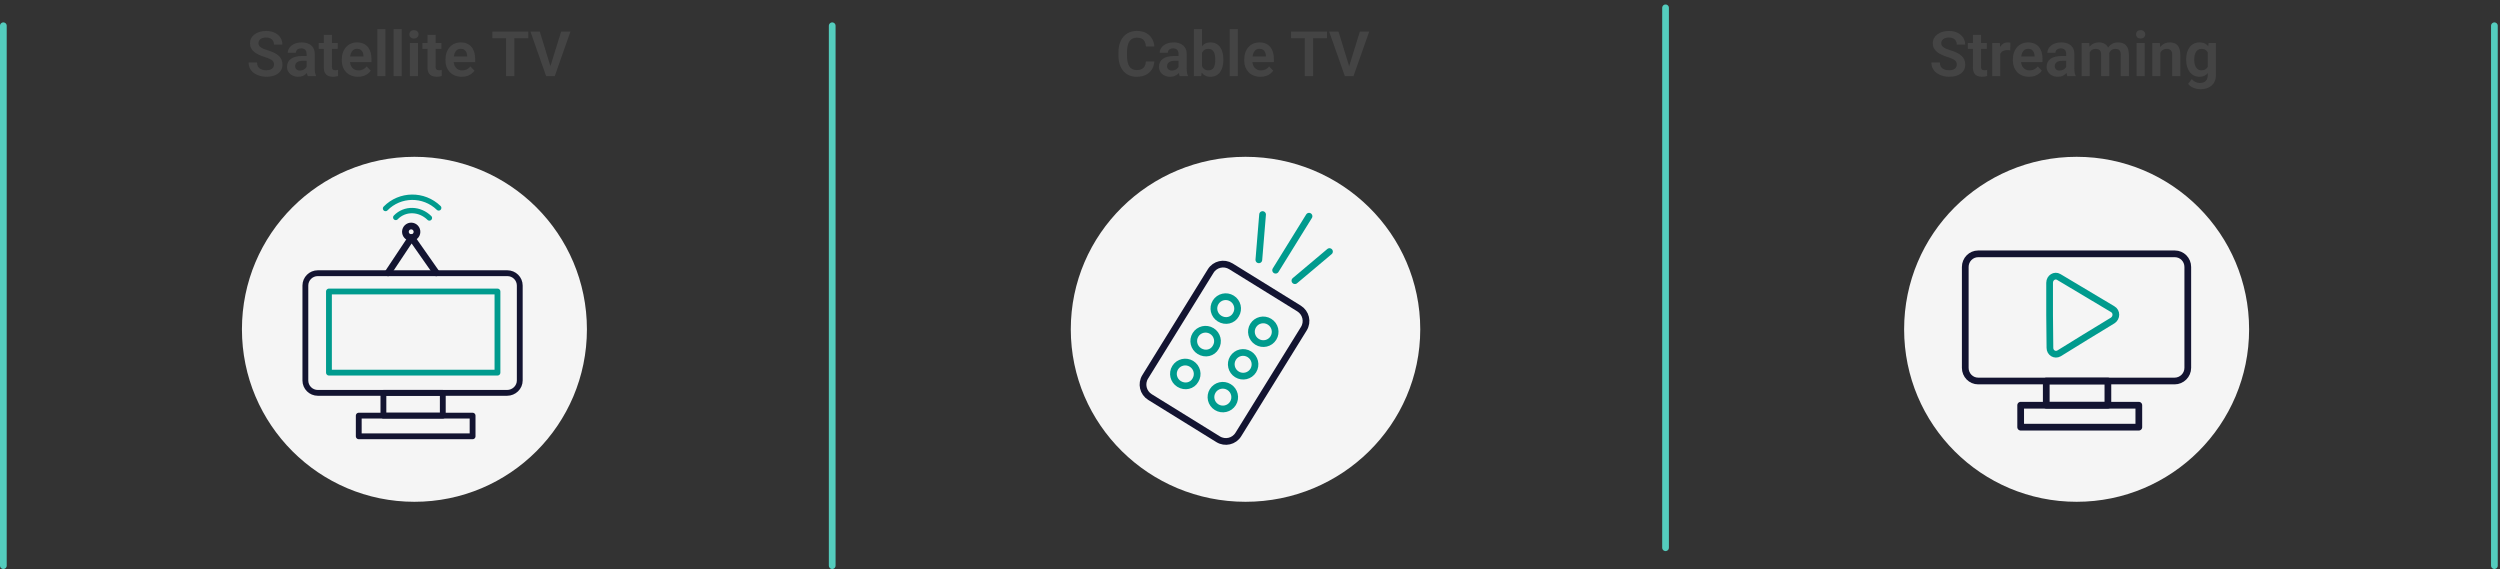 <svg width="558" height="127" viewBox="0 0 558 127" fill="none" xmlns="http://www.w3.org/2000/svg">
<rect x="0" y="0" width="558" height="127" fill="#333333" stroke="none"/>
<line x1="185.75" y1="5.75" x2="185.75" y2="126.25" stroke="#54CDBE" stroke-width="1.5" stroke-linecap="round"/>
<line x1="0.75" y1="5.75" x2="0.75" y2="126.25" stroke="#54CDBE" stroke-width="1.5" stroke-linecap="round"/>
<line x1="556.75" y1="5.75" x2="556.75" y2="126.25" stroke="#54CDBE" stroke-width="1.5" stroke-linecap="round"/>
<line x1="371.75" y1="1.75" x2="371.75" y2="122.25" stroke="#54CDBE" stroke-width="1.5" stroke-linecap="round"/>
<ellipse cx="278" cy="73.5" rx="39" ry="38.5" fill="#F5F5F5"/>
<circle cx="463.5" cy="73.5" r="38.5" fill="#F5F5F5"/>
<circle cx="92.5" cy="73.5" r="38.5" fill="#F5F5F5"/>
<path d="M61.159 14.416C61.159 14.225 61.13 14.054 61.07 13.903C61.016 13.748 60.913 13.609 60.763 13.486C60.617 13.359 60.41 13.236 60.141 13.117C59.876 12.994 59.535 12.867 59.115 12.734C58.651 12.588 58.218 12.425 57.816 12.242C57.416 12.06 57.062 11.848 56.757 11.606C56.456 11.365 56.221 11.087 56.053 10.773C55.884 10.454 55.8 10.084 55.8 9.665C55.8 9.255 55.886 8.881 56.06 8.544C56.237 8.207 56.488 7.917 56.812 7.676C57.135 7.43 57.516 7.241 57.953 7.108C58.395 6.976 58.883 6.91 59.416 6.91C60.154 6.91 60.792 7.045 61.33 7.313C61.873 7.582 62.292 7.947 62.588 8.407C62.884 8.868 63.032 9.385 63.032 9.959H61.159C61.159 9.649 61.093 9.376 60.961 9.139C60.833 8.902 60.638 8.715 60.373 8.578C60.113 8.441 59.785 8.373 59.389 8.373C59.006 8.373 58.687 8.43 58.432 8.544C58.181 8.658 57.992 8.813 57.864 9.009C57.741 9.205 57.68 9.424 57.68 9.665C57.68 9.847 57.723 10.011 57.81 10.157C57.896 10.299 58.026 10.433 58.199 10.56C58.373 10.684 58.587 10.8 58.842 10.909C59.102 11.014 59.402 11.119 59.744 11.224C60.291 11.388 60.77 11.57 61.18 11.771C61.594 11.971 61.939 12.199 62.212 12.454C62.49 12.709 62.697 12.996 62.834 13.315C62.975 13.634 63.046 13.997 63.046 14.402C63.046 14.831 62.962 15.213 62.793 15.551C62.624 15.888 62.383 16.175 62.069 16.412C61.754 16.649 61.376 16.829 60.934 16.952C60.496 17.075 60.006 17.137 59.464 17.137C58.981 17.137 58.502 17.073 58.028 16.945C57.559 16.813 57.133 16.617 56.75 16.357C56.367 16.093 56.062 15.76 55.834 15.359C55.606 14.954 55.492 14.48 55.492 13.938H57.379C57.379 14.252 57.429 14.521 57.529 14.744C57.634 14.963 57.78 15.143 57.967 15.284C58.158 15.421 58.382 15.521 58.637 15.585C58.892 15.649 59.168 15.681 59.464 15.681C59.847 15.681 60.161 15.628 60.407 15.523C60.658 15.414 60.845 15.264 60.968 15.072C61.096 14.881 61.159 14.662 61.159 14.416ZM68.433 15.428V12.017C68.433 11.766 68.389 11.55 68.303 11.367C68.216 11.185 68.084 11.044 67.906 10.943C67.729 10.843 67.503 10.793 67.23 10.793C66.988 10.793 66.776 10.834 66.594 10.916C66.416 10.998 66.279 11.114 66.184 11.265C66.088 11.411 66.04 11.579 66.04 11.771H64.229C64.229 11.465 64.302 11.176 64.447 10.902C64.593 10.624 64.8 10.378 65.069 10.164C65.343 9.945 65.669 9.774 66.047 9.651C66.43 9.528 66.858 9.467 67.332 9.467C67.893 9.467 68.392 9.562 68.829 9.754C69.271 9.941 69.618 10.223 69.868 10.602C70.124 10.98 70.251 11.456 70.251 12.03V15.257C70.251 15.626 70.274 15.943 70.319 16.207C70.37 16.467 70.442 16.692 70.538 16.884V17H68.699C68.613 16.813 68.547 16.576 68.501 16.289C68.456 15.997 68.433 15.71 68.433 15.428ZM68.686 12.495L68.699 13.568H67.558C67.275 13.568 67.027 13.598 66.813 13.657C66.598 13.712 66.423 13.794 66.286 13.903C66.15 14.008 66.047 14.136 65.979 14.286C65.91 14.432 65.876 14.598 65.876 14.785C65.876 14.967 65.917 15.132 65.999 15.277C66.086 15.423 66.209 15.539 66.368 15.626C66.532 15.708 66.724 15.749 66.942 15.749C67.261 15.749 67.54 15.685 67.776 15.558C68.013 15.425 68.198 15.266 68.33 15.079C68.462 14.892 68.533 14.714 68.542 14.546L69.062 15.325C68.998 15.512 68.902 15.71 68.775 15.92C68.647 16.13 68.483 16.326 68.282 16.508C68.082 16.69 67.84 16.84 67.558 16.959C67.275 17.078 66.947 17.137 66.573 17.137C66.095 17.137 65.666 17.041 65.288 16.85C64.91 16.658 64.611 16.396 64.393 16.064C64.174 15.731 64.064 15.352 64.064 14.929C64.064 14.537 64.138 14.19 64.283 13.89C64.429 13.589 64.646 13.336 64.933 13.131C65.22 12.921 65.575 12.764 65.999 12.659C66.427 12.55 66.917 12.495 67.469 12.495H68.686ZM75.378 9.604V10.902H71.14V9.604H75.378ZM72.275 7.785H74.086V14.867C74.086 15.086 74.116 15.255 74.175 15.373C74.234 15.492 74.323 15.571 74.442 15.612C74.56 15.653 74.701 15.674 74.865 15.674C74.984 15.674 75.093 15.667 75.194 15.653C75.294 15.64 75.378 15.626 75.446 15.612L75.453 16.966C75.303 17.016 75.132 17.057 74.941 17.089C74.754 17.121 74.542 17.137 74.305 17.137C73.899 17.137 73.544 17.068 73.238 16.932C72.933 16.79 72.696 16.565 72.527 16.255C72.359 15.94 72.275 15.526 72.275 15.011V7.785ZM79.903 17.137C79.343 17.137 78.839 17.046 78.393 16.863C77.946 16.681 77.566 16.428 77.251 16.105C76.941 15.776 76.702 15.396 76.533 14.963C76.369 14.525 76.287 14.056 76.287 13.555V13.281C76.287 12.712 76.369 12.194 76.533 11.729C76.697 11.26 76.93 10.857 77.231 10.52C77.531 10.182 77.891 9.923 78.311 9.74C78.73 9.558 79.192 9.467 79.698 9.467C80.222 9.467 80.685 9.556 81.086 9.733C81.487 9.907 81.822 10.153 82.091 10.472C82.36 10.791 82.563 11.174 82.699 11.62C82.836 12.062 82.904 12.552 82.904 13.09V13.849H77.108V12.604H81.127V12.468C81.118 12.181 81.063 11.919 80.963 11.682C80.863 11.44 80.708 11.249 80.498 11.107C80.288 10.962 80.017 10.889 79.685 10.889C79.416 10.889 79.181 10.948 78.981 11.066C78.785 11.18 78.621 11.344 78.488 11.559C78.361 11.768 78.265 12.019 78.201 12.31C78.138 12.602 78.106 12.926 78.106 13.281V13.555C78.106 13.865 78.147 14.152 78.229 14.416C78.315 14.68 78.441 14.911 78.605 15.106C78.773 15.298 78.974 15.448 79.206 15.558C79.443 15.662 79.712 15.715 80.013 15.715C80.391 15.715 80.733 15.642 81.038 15.496C81.348 15.346 81.617 15.125 81.845 14.833L82.754 15.776C82.599 16.004 82.389 16.223 82.125 16.433C81.865 16.642 81.551 16.813 81.182 16.945C80.813 17.073 80.386 17.137 79.903 17.137ZM86.028 6.5V17H84.217V6.5H86.028ZM89.665 6.5V17H87.854V6.5H89.665ZM93.302 9.604V17H91.49V9.604H93.302ZM91.367 7.669C91.367 7.4 91.458 7.177 91.641 6.999C91.828 6.821 92.078 6.732 92.393 6.732C92.707 6.732 92.956 6.821 93.138 6.999C93.325 7.177 93.418 7.4 93.418 7.669C93.418 7.933 93.325 8.154 93.138 8.332C92.956 8.51 92.707 8.599 92.393 8.599C92.078 8.599 91.828 8.51 91.641 8.332C91.458 8.154 91.367 7.933 91.367 7.669ZM98.525 9.604V10.902H94.286V9.604H98.525ZM95.421 7.785H97.233V14.867C97.233 15.086 97.262 15.255 97.321 15.373C97.381 15.492 97.469 15.571 97.588 15.612C97.707 15.653 97.848 15.674 98.012 15.674C98.13 15.674 98.24 15.667 98.34 15.653C98.44 15.64 98.525 15.626 98.593 15.612L98.6 16.966C98.449 17.016 98.278 17.057 98.087 17.089C97.9 17.121 97.688 17.137 97.451 17.137C97.046 17.137 96.69 17.068 96.385 16.932C96.079 16.79 95.843 16.565 95.674 16.255C95.505 15.94 95.421 15.526 95.421 15.011V7.785ZM103.05 17.137C102.489 17.137 101.986 17.046 101.539 16.863C101.093 16.681 100.712 16.428 100.398 16.105C100.088 15.776 99.848 15.396 99.68 14.963C99.516 14.525 99.434 14.056 99.434 13.555V13.281C99.434 12.712 99.516 12.194 99.68 11.729C99.844 11.26 100.076 10.857 100.377 10.52C100.678 10.182 101.038 9.923 101.457 9.74C101.876 9.558 102.339 9.467 102.845 9.467C103.369 9.467 103.831 9.556 104.233 9.733C104.634 9.907 104.969 10.153 105.237 10.472C105.506 10.791 105.709 11.174 105.846 11.62C105.983 12.062 106.051 12.552 106.051 13.09V13.849H100.254V12.604H104.274V12.468C104.264 12.181 104.21 11.919 104.109 11.682C104.009 11.44 103.854 11.249 103.645 11.107C103.435 10.962 103.164 10.889 102.831 10.889C102.562 10.889 102.328 10.948 102.127 11.066C101.931 11.18 101.767 11.344 101.635 11.559C101.507 11.768 101.412 12.019 101.348 12.31C101.284 12.602 101.252 12.926 101.252 13.281V13.555C101.252 13.865 101.293 14.152 101.375 14.416C101.462 14.68 101.587 14.911 101.751 15.106C101.92 15.298 102.12 15.448 102.353 15.558C102.59 15.662 102.858 15.715 103.159 15.715C103.538 15.715 103.879 15.642 104.185 15.496C104.495 15.346 104.763 15.125 104.991 14.833L105.9 15.776C105.746 16.004 105.536 16.223 105.272 16.433C105.012 16.642 104.697 16.813 104.328 16.945C103.959 17.073 103.533 17.137 103.05 17.137ZM114.815 7.047V17H112.941V7.047H114.815ZM117.904 7.047V8.53H109.886V7.047H117.904ZM122.765 15.052L125.246 7.047H127.331L123.817 17H122.43L122.765 15.052ZM120.475 7.047L122.942 15.052L123.298 17H121.897L118.397 7.047H120.475Z" fill="#444444"/>
<path d="M436.757 14.416C436.757 14.225 436.727 14.054 436.668 13.903C436.613 13.748 436.511 13.609 436.36 13.486C436.215 13.359 436.007 13.236 435.738 13.117C435.474 12.994 435.132 12.867 434.713 12.734C434.248 12.588 433.815 12.425 433.414 12.242C433.013 12.06 432.66 11.848 432.354 11.606C432.054 11.365 431.819 11.087 431.65 10.773C431.482 10.454 431.397 10.084 431.397 9.665C431.397 9.255 431.484 8.881 431.657 8.544C431.835 8.207 432.086 7.917 432.409 7.676C432.733 7.43 433.113 7.241 433.551 7.108C433.993 6.976 434.48 6.91 435.014 6.91C435.752 6.91 436.39 7.045 436.928 7.313C437.47 7.582 437.889 7.947 438.186 8.407C438.482 8.868 438.63 9.385 438.63 9.959H436.757C436.757 9.649 436.691 9.376 436.559 9.139C436.431 8.902 436.235 8.715 435.971 8.578C435.711 8.441 435.383 8.373 434.986 8.373C434.604 8.373 434.285 8.43 434.029 8.544C433.779 8.658 433.59 8.813 433.462 9.009C433.339 9.205 433.277 9.424 433.277 9.665C433.277 9.847 433.321 10.011 433.407 10.157C433.494 10.299 433.624 10.433 433.797 10.56C433.97 10.684 434.184 10.8 434.439 10.909C434.699 11.014 435 11.119 435.342 11.224C435.889 11.388 436.367 11.57 436.777 11.771C437.192 11.971 437.536 12.199 437.81 12.454C438.088 12.709 438.295 12.996 438.432 13.315C438.573 13.634 438.644 13.997 438.644 14.402C438.644 14.831 438.559 15.213 438.391 15.551C438.222 15.888 437.98 16.175 437.666 16.412C437.352 16.649 436.973 16.829 436.531 16.952C436.094 17.075 435.604 17.137 435.062 17.137C434.578 17.137 434.1 17.073 433.626 16.945C433.157 16.813 432.73 16.617 432.348 16.357C431.965 16.093 431.66 15.76 431.432 15.359C431.204 14.954 431.09 14.48 431.09 13.938H432.977C432.977 14.252 433.027 14.521 433.127 14.744C433.232 14.963 433.378 15.143 433.564 15.284C433.756 15.421 433.979 15.521 434.234 15.585C434.49 15.649 434.765 15.681 435.062 15.681C435.444 15.681 435.759 15.628 436.005 15.523C436.256 15.414 436.442 15.264 436.565 15.072C436.693 14.881 436.757 14.662 436.757 14.416ZM443.456 9.604V10.902H439.218V9.604H443.456ZM440.353 7.785H442.164V14.867C442.164 15.086 442.194 15.255 442.253 15.373C442.312 15.492 442.401 15.571 442.52 15.612C442.638 15.653 442.779 15.674 442.943 15.674C443.062 15.674 443.171 15.667 443.271 15.653C443.372 15.64 443.456 15.626 443.524 15.612L443.531 16.966C443.381 17.016 443.21 17.057 443.019 17.089C442.832 17.121 442.62 17.137 442.383 17.137C441.977 17.137 441.622 17.068 441.316 16.932C441.011 16.79 440.774 16.565 440.605 16.255C440.437 15.94 440.353 15.526 440.353 15.011V7.785ZM446.464 11.114V17H444.659V9.604H446.368L446.464 11.114ZM448.713 9.556L448.686 11.237C448.585 11.219 448.471 11.205 448.344 11.196C448.221 11.187 448.104 11.183 447.995 11.183C447.717 11.183 447.473 11.221 447.264 11.299C447.054 11.372 446.879 11.479 446.737 11.62C446.601 11.761 446.496 11.935 446.423 12.14C446.35 12.34 446.309 12.568 446.3 12.823L445.91 12.775C445.91 12.306 445.958 11.871 446.054 11.47C446.149 11.069 446.288 10.718 446.471 10.417C446.653 10.116 446.881 9.884 447.154 9.72C447.432 9.551 447.751 9.467 448.111 9.467C448.212 9.467 448.319 9.476 448.433 9.494C448.551 9.508 448.645 9.528 448.713 9.556ZM452.89 17.137C452.329 17.137 451.826 17.046 451.379 16.863C450.932 16.681 450.552 16.428 450.237 16.105C449.927 15.776 449.688 15.396 449.52 14.963C449.355 14.525 449.273 14.056 449.273 13.555V13.281C449.273 12.712 449.355 12.194 449.52 11.729C449.684 11.26 449.916 10.857 450.217 10.52C450.518 10.182 450.878 9.923 451.297 9.74C451.716 9.558 452.179 9.467 452.685 9.467C453.209 9.467 453.671 9.556 454.072 9.733C454.473 9.907 454.808 10.153 455.077 10.472C455.346 10.791 455.549 11.174 455.686 11.62C455.822 12.062 455.891 12.552 455.891 13.09V13.849H450.094V12.604H454.113V12.468C454.104 12.181 454.049 11.919 453.949 11.682C453.849 11.44 453.694 11.249 453.484 11.107C453.275 10.962 453.004 10.889 452.671 10.889C452.402 10.889 452.167 10.948 451.967 11.066C451.771 11.18 451.607 11.344 451.475 11.559C451.347 11.768 451.251 12.019 451.188 12.31C451.124 12.602 451.092 12.926 451.092 13.281V13.555C451.092 13.865 451.133 14.152 451.215 14.416C451.301 14.68 451.427 14.911 451.591 15.106C451.759 15.298 451.96 15.448 452.192 15.558C452.429 15.662 452.698 15.715 452.999 15.715C453.377 15.715 453.719 15.642 454.024 15.496C454.334 15.346 454.603 15.125 454.831 14.833L455.74 15.776C455.585 16.004 455.376 16.223 455.111 16.433C454.852 16.642 454.537 16.813 454.168 16.945C453.799 17.073 453.373 17.137 452.89 17.137ZM461.175 15.428V12.017C461.175 11.766 461.132 11.55 461.045 11.367C460.958 11.185 460.826 11.044 460.648 10.943C460.471 10.843 460.245 10.793 459.972 10.793C459.73 10.793 459.518 10.834 459.336 10.916C459.158 10.998 459.021 11.114 458.926 11.265C458.83 11.411 458.782 11.579 458.782 11.771H456.971C456.971 11.465 457.044 11.176 457.189 10.902C457.335 10.624 457.543 10.378 457.812 10.164C458.085 9.945 458.411 9.774 458.789 9.651C459.172 9.528 459.6 9.467 460.074 9.467C460.635 9.467 461.134 9.562 461.571 9.754C462.013 9.941 462.36 10.223 462.61 10.602C462.866 10.98 462.993 11.456 462.993 12.03V15.257C462.993 15.626 463.016 15.943 463.062 16.207C463.112 16.467 463.185 16.692 463.28 16.884V17H461.441C461.355 16.813 461.289 16.576 461.243 16.289C461.198 15.997 461.175 15.71 461.175 15.428ZM461.428 12.495L461.441 13.568H460.3C460.017 13.568 459.769 13.598 459.555 13.657C459.34 13.712 459.165 13.794 459.028 13.903C458.892 14.008 458.789 14.136 458.721 14.286C458.652 14.432 458.618 14.598 458.618 14.785C458.618 14.967 458.659 15.132 458.741 15.277C458.828 15.423 458.951 15.539 459.11 15.626C459.274 15.708 459.466 15.749 459.685 15.749C460.004 15.749 460.282 15.685 460.519 15.558C460.756 15.425 460.94 15.266 461.072 15.079C461.204 14.892 461.275 14.714 461.284 14.546L461.804 15.325C461.74 15.512 461.644 15.71 461.517 15.92C461.389 16.13 461.225 16.326 461.024 16.508C460.824 16.69 460.582 16.84 460.3 16.959C460.017 17.078 459.689 17.137 459.315 17.137C458.837 17.137 458.409 17.041 458.03 16.85C457.652 16.658 457.354 16.396 457.135 16.064C456.916 15.731 456.807 15.352 456.807 14.929C456.807 14.537 456.88 14.19 457.025 13.89C457.171 13.589 457.388 13.336 457.675 13.131C457.962 12.921 458.317 12.764 458.741 12.659C459.17 12.55 459.66 12.495 460.211 12.495H461.428ZM466.418 11.121V17H464.613V9.604H466.315L466.418 11.121ZM466.151 13.035H465.598C465.598 12.52 465.659 12.046 465.782 11.613C465.91 11.18 466.097 10.804 466.343 10.485C466.589 10.162 466.892 9.911 467.252 9.733C467.617 9.556 468.038 9.467 468.517 9.467C468.849 9.467 469.155 9.517 469.433 9.617C469.711 9.713 469.95 9.866 470.15 10.075C470.355 10.28 470.513 10.549 470.622 10.882C470.731 11.21 470.786 11.604 470.786 12.065V17H468.981V12.249C468.981 11.903 468.931 11.632 468.831 11.435C468.735 11.24 468.596 11.103 468.414 11.025C468.232 10.943 468.013 10.902 467.758 10.902C467.475 10.902 467.231 10.959 467.026 11.073C466.826 11.183 466.66 11.335 466.527 11.531C466.4 11.727 466.304 11.953 466.24 12.208C466.181 12.463 466.151 12.739 466.151 13.035ZM470.649 12.7L469.904 12.837C469.909 12.372 469.973 11.937 470.096 11.531C470.219 11.121 470.399 10.763 470.636 10.458C470.877 10.148 471.176 9.907 471.531 9.733C471.891 9.556 472.306 9.467 472.775 9.467C473.14 9.467 473.468 9.519 473.76 9.624C474.056 9.724 474.309 9.886 474.519 10.109C474.728 10.328 474.888 10.613 474.997 10.964C475.111 11.315 475.168 11.743 475.168 12.249V17H473.35V12.242C473.35 11.882 473.299 11.606 473.199 11.415C473.104 11.224 472.965 11.091 472.782 11.019C472.6 10.941 472.386 10.902 472.14 10.902C471.889 10.902 471.67 10.95 471.483 11.046C471.301 11.137 471.146 11.265 471.019 11.429C470.896 11.593 470.802 11.784 470.738 12.003C470.679 12.217 470.649 12.45 470.649 12.7ZM478.702 9.604V17H476.891V9.604H478.702ZM476.768 7.669C476.768 7.4 476.859 7.177 477.041 6.999C477.228 6.821 477.479 6.732 477.793 6.732C478.107 6.732 478.356 6.821 478.538 6.999C478.725 7.177 478.818 7.4 478.818 7.669C478.818 7.933 478.725 8.154 478.538 8.332C478.356 8.51 478.107 8.599 477.793 8.599C477.479 8.599 477.228 8.51 477.041 8.332C476.859 8.154 476.768 7.933 476.768 7.669ZM482.195 11.183V17H480.391V9.604H482.086L482.195 11.183ZM481.908 13.035H481.375C481.38 12.497 481.452 12.01 481.594 11.572C481.735 11.135 481.933 10.759 482.188 10.444C482.448 10.13 482.756 9.888 483.111 9.72C483.467 9.551 483.863 9.467 484.301 9.467C484.656 9.467 484.978 9.517 485.265 9.617C485.552 9.717 485.798 9.877 486.003 10.096C486.213 10.315 486.372 10.602 486.481 10.957C486.595 11.308 486.652 11.741 486.652 12.256V17H484.834V12.242C484.834 11.905 484.784 11.638 484.684 11.442C484.588 11.246 484.447 11.107 484.26 11.025C484.077 10.943 483.852 10.902 483.583 10.902C483.305 10.902 483.061 10.959 482.852 11.073C482.646 11.183 482.473 11.335 482.332 11.531C482.195 11.727 482.09 11.953 482.018 12.208C481.945 12.463 481.908 12.739 481.908 13.035ZM492.948 9.604H494.589V16.774C494.589 17.444 494.443 18.012 494.151 18.477C493.864 18.946 493.461 19.301 492.941 19.543C492.422 19.789 491.818 19.912 491.13 19.912C490.834 19.912 490.512 19.871 490.166 19.789C489.824 19.707 489.494 19.577 489.175 19.399C488.86 19.226 488.598 19.001 488.389 18.723L489.202 17.656C489.448 17.943 489.726 18.16 490.036 18.306C490.346 18.456 490.681 18.531 491.041 18.531C491.406 18.531 491.715 18.463 491.971 18.326C492.23 18.194 492.429 17.998 492.565 17.738C492.707 17.483 492.777 17.169 492.777 16.795V11.292L492.948 9.604ZM487.951 13.391V13.247C487.951 12.682 488.02 12.169 488.156 11.709C488.293 11.244 488.489 10.845 488.744 10.513C489.004 10.18 489.316 9.923 489.681 9.74C490.05 9.558 490.465 9.467 490.925 9.467C491.412 9.467 491.823 9.556 492.155 9.733C492.493 9.911 492.771 10.164 492.989 10.492C493.213 10.82 493.386 11.21 493.509 11.661C493.636 12.108 493.734 12.6 493.803 13.138V13.527C493.739 14.051 493.636 14.532 493.495 14.97C493.358 15.407 493.176 15.79 492.948 16.118C492.72 16.442 492.438 16.692 492.101 16.87C491.763 17.048 491.367 17.137 490.911 17.137C490.455 17.137 490.045 17.043 489.681 16.856C489.316 16.67 489.004 16.408 488.744 16.07C488.489 15.733 488.293 15.337 488.156 14.881C488.02 14.425 487.951 13.928 487.951 13.391ZM489.756 13.247V13.391C489.756 13.71 489.788 14.008 489.852 14.286C489.915 14.564 490.013 14.81 490.146 15.024C490.278 15.234 490.444 15.398 490.645 15.517C490.845 15.635 491.084 15.694 491.362 15.694C491.736 15.694 492.041 15.617 492.278 15.462C492.52 15.302 492.702 15.086 492.825 14.812C492.953 14.534 493.035 14.222 493.071 13.876V12.803C493.049 12.529 492.998 12.276 492.921 12.044C492.848 11.812 492.745 11.611 492.613 11.442C492.481 11.274 492.312 11.142 492.107 11.046C491.902 10.95 491.659 10.902 491.376 10.902C491.103 10.902 490.863 10.964 490.658 11.087C490.453 11.205 490.285 11.372 490.152 11.586C490.02 11.8 489.92 12.049 489.852 12.331C489.788 12.614 489.756 12.919 489.756 13.247Z" fill="#444444"/>
<path d="M255.774 13.726H257.654C257.604 14.391 257.42 14.981 257.101 15.496C256.782 16.006 256.337 16.408 255.768 16.699C255.198 16.991 254.507 17.137 253.696 17.137C253.072 17.137 252.509 17.027 252.008 16.809C251.511 16.585 251.085 16.269 250.729 15.858C250.379 15.444 250.11 14.947 249.923 14.368C249.736 13.785 249.643 13.131 249.643 12.406V11.648C249.643 10.923 249.738 10.269 249.93 9.686C250.121 9.102 250.395 8.605 250.75 8.195C251.11 7.781 251.541 7.462 252.042 7.238C252.548 7.015 253.113 6.903 253.737 6.903C254.549 6.903 255.234 7.054 255.795 7.354C256.355 7.651 256.791 8.059 257.101 8.578C257.41 9.098 257.597 9.695 257.661 10.369H255.781C255.745 9.95 255.654 9.594 255.508 9.303C255.367 9.011 255.152 8.79 254.865 8.64C254.583 8.485 254.207 8.407 253.737 8.407C253.373 8.407 253.051 8.476 252.773 8.612C252.5 8.749 252.272 8.954 252.09 9.228C251.908 9.496 251.771 9.834 251.68 10.239C251.589 10.64 251.543 11.105 251.543 11.634V12.406C251.543 12.912 251.584 13.366 251.666 13.767C251.748 14.168 251.876 14.507 252.049 14.785C252.222 15.063 252.445 15.275 252.719 15.421C252.992 15.567 253.318 15.64 253.696 15.64C254.157 15.64 254.53 15.567 254.817 15.421C255.109 15.275 255.33 15.061 255.48 14.778C255.635 14.496 255.733 14.145 255.774 13.726ZM263.048 15.428V12.017C263.048 11.766 263.005 11.55 262.918 11.367C262.831 11.185 262.699 11.044 262.521 10.943C262.344 10.843 262.118 10.793 261.845 10.793C261.603 10.793 261.391 10.834 261.209 10.916C261.031 10.998 260.895 11.114 260.799 11.265C260.703 11.411 260.655 11.579 260.655 11.771H258.844C258.844 11.465 258.917 11.176 259.062 10.902C259.208 10.624 259.416 10.378 259.685 10.164C259.958 9.945 260.284 9.774 260.662 9.651C261.045 9.528 261.473 9.467 261.947 9.467C262.508 9.467 263.007 9.562 263.444 9.754C263.886 9.941 264.233 10.223 264.483 10.602C264.739 10.98 264.866 11.456 264.866 12.03V15.257C264.866 15.626 264.889 15.943 264.935 16.207C264.985 16.467 265.058 16.692 265.153 16.884V17H263.314C263.228 16.813 263.162 16.576 263.116 16.289C263.071 15.997 263.048 15.71 263.048 15.428ZM263.301 12.495L263.314 13.568H262.173C261.89 13.568 261.642 13.598 261.428 13.657C261.214 13.712 261.038 13.794 260.901 13.903C260.765 14.008 260.662 14.136 260.594 14.286C260.525 14.432 260.491 14.598 260.491 14.785C260.491 14.967 260.532 15.132 260.614 15.277C260.701 15.423 260.824 15.539 260.983 15.626C261.147 15.708 261.339 15.749 261.558 15.749C261.877 15.749 262.155 15.685 262.392 15.558C262.629 15.425 262.813 15.266 262.945 15.079C263.077 14.892 263.148 14.714 263.157 14.546L263.677 15.325C263.613 15.512 263.517 15.71 263.39 15.92C263.262 16.13 263.098 16.326 262.897 16.508C262.697 16.69 262.455 16.84 262.173 16.959C261.89 17.078 261.562 17.137 261.188 17.137C260.71 17.137 260.282 17.041 259.903 16.85C259.525 16.658 259.227 16.396 259.008 16.064C258.789 15.731 258.68 15.352 258.68 14.929C258.68 14.537 258.753 14.19 258.898 13.89C259.044 13.589 259.261 13.336 259.548 13.131C259.835 12.921 260.19 12.764 260.614 12.659C261.043 12.55 261.533 12.495 262.084 12.495H263.301ZM266.486 6.5H268.298V15.366L268.12 17H266.486V6.5ZM273.056 13.227V13.37C273.056 13.921 272.994 14.427 272.871 14.888C272.753 15.348 272.573 15.747 272.331 16.084C272.09 16.417 271.789 16.676 271.429 16.863C271.073 17.046 270.656 17.137 270.178 17.137C269.722 17.137 269.326 17.048 268.988 16.87C268.656 16.692 268.375 16.442 268.147 16.118C267.92 15.79 267.737 15.405 267.601 14.963C267.464 14.516 267.361 14.029 267.293 13.5V13.11C267.361 12.577 267.464 12.089 267.601 11.648C267.737 11.205 267.92 10.82 268.147 10.492C268.375 10.164 268.656 9.911 268.988 9.733C269.321 9.556 269.713 9.467 270.164 9.467C270.647 9.467 271.069 9.56 271.429 9.747C271.793 9.929 272.094 10.189 272.331 10.526C272.573 10.859 272.753 11.255 272.871 11.716C272.994 12.171 273.056 12.675 273.056 13.227ZM271.244 13.37V13.227C271.244 12.912 271.219 12.616 271.169 12.338C271.119 12.055 271.037 11.807 270.923 11.593C270.809 11.379 270.654 11.21 270.458 11.087C270.262 10.964 270.016 10.902 269.72 10.902C269.437 10.902 269.196 10.95 268.995 11.046C268.799 11.142 268.635 11.274 268.503 11.442C268.375 11.611 268.275 11.809 268.202 12.037C268.134 12.265 268.088 12.511 268.065 12.775V13.842C268.097 14.193 268.173 14.509 268.291 14.792C268.41 15.07 268.585 15.291 268.817 15.455C269.054 15.619 269.36 15.701 269.733 15.701C270.025 15.701 270.269 15.644 270.465 15.53C270.661 15.412 270.816 15.248 270.93 15.038C271.044 14.824 271.123 14.575 271.169 14.293C271.219 14.01 271.244 13.703 271.244 13.37ZM276.282 6.5V17H274.471V6.5H276.282ZM281.327 17.137C280.767 17.137 280.263 17.046 279.816 16.863C279.37 16.681 278.989 16.428 278.675 16.105C278.365 15.776 278.126 15.396 277.957 14.963C277.793 14.525 277.711 14.056 277.711 13.555V13.281C277.711 12.712 277.793 12.194 277.957 11.729C278.121 11.26 278.354 10.857 278.654 10.52C278.955 10.182 279.315 9.923 279.734 9.74C280.154 9.558 280.616 9.467 281.122 9.467C281.646 9.467 282.109 9.556 282.51 9.733C282.911 9.907 283.246 10.153 283.515 10.472C283.784 10.791 283.986 11.174 284.123 11.62C284.26 12.062 284.328 12.552 284.328 13.09V13.849H278.531V12.604H282.551V12.468C282.542 12.181 282.487 11.919 282.387 11.682C282.286 11.44 282.132 11.249 281.922 11.107C281.712 10.962 281.441 10.889 281.108 10.889C280.84 10.889 280.605 10.948 280.404 11.066C280.208 11.18 280.044 11.344 279.912 11.559C279.785 11.768 279.689 12.019 279.625 12.31C279.561 12.602 279.529 12.926 279.529 13.281V13.555C279.529 13.865 279.57 14.152 279.652 14.416C279.739 14.68 279.864 14.911 280.028 15.106C280.197 15.298 280.397 15.448 280.63 15.558C280.867 15.662 281.136 15.715 281.437 15.715C281.815 15.715 282.157 15.642 282.462 15.496C282.772 15.346 283.041 15.125 283.269 14.833L284.178 15.776C284.023 16.004 283.813 16.223 283.549 16.433C283.289 16.642 282.975 16.813 282.605 16.945C282.236 17.073 281.81 17.137 281.327 17.137ZM293.092 7.047V17H291.219V7.047H293.092ZM296.182 7.047V8.53H288.163V7.047H296.182ZM301.042 15.052L303.523 7.047H305.608L302.095 17H300.707L301.042 15.052ZM298.752 7.047L301.22 15.052L301.575 17H300.174L296.674 7.047H298.752Z" fill="#444444"/>
<path d="M113.187 87.687H70.934C69.403 87.687 68.159 86.451 68.159 84.93V63.733C68.159 62.212 69.403 60.976 70.934 60.976H113.235C114.766 60.976 116.011 62.212 116.011 63.733V84.93C116.011 86.451 114.719 87.687 113.187 87.687Z" stroke="#131431" stroke-width="1.3" stroke-miterlimit="10" stroke-linecap="round" stroke-linejoin="round"/>
<path d="M111.034 65.064H73.422V83.171H111.034V65.064Z" stroke="#009B8E" stroke-width="1.3" stroke-miterlimit="10" stroke-linecap="round" stroke-linejoin="round"/>
<path d="M98.832 87.687H85.577V92.772H98.832V87.687Z" stroke="#131431" stroke-width="1.3" stroke-miterlimit="10" stroke-linecap="round" stroke-linejoin="round"/>
<path d="M105.483 92.772H80.074V97.382H105.483V92.772Z" stroke="#131431" stroke-width="1.3" stroke-miterlimit="10" stroke-linecap="round" stroke-linejoin="round"/>
<path d="M95.841 48.65C93.659 46.507 90.337 46.441 88.334 48.529" stroke="#009B8E" stroke-width="1.2" stroke-miterlimit="10" stroke-linecap="round" stroke-linejoin="round"/>
<path d="M97.915 46.407C94.588 43.181 89.28 43.236 86.056 46.535" stroke="#009B8E" stroke-width="1.2" stroke-miterlimit="10" stroke-linecap="round" stroke-linejoin="round"/>
<path d="M86.618 60.896L91.855 53.017L97.373 60.896" stroke="#131431" stroke-width="1.5" stroke-miterlimit="10" stroke-linecap="round" stroke-linejoin="round"/>
<path d="M92.456 52.842C93.063 52.47 93.253 51.674 92.88 51.065C92.507 50.455 91.711 50.263 91.104 50.635C90.497 51.007 90.307 51.803 90.68 52.412C91.054 53.022 91.849 53.214 92.456 52.842Z" stroke="#131431" stroke-width="1.5" stroke-miterlimit="10" stroke-linecap="round" stroke-linejoin="round"/>
<path d="M271.884 98.037L256.677 88.625C255.132 87.669 254.653 85.656 255.603 84.12L270.227 60.492C271.178 58.956 273.193 58.488 274.738 59.444L289.945 68.856C291.489 69.812 291.969 71.825 291.019 73.36L276.394 96.989C275.444 98.524 273.429 98.993 271.884 98.037Z" stroke="#131431" stroke-width="1.5" stroke-miterlimit="10" stroke-linecap="round" stroke-linejoin="round"/>
<path d="M272.201 71.109C270.953 70.337 270.565 68.708 271.333 67.467C272.101 66.227 273.732 65.847 274.979 66.62C276.227 67.392 276.615 69.021 275.847 70.261C275.139 71.539 273.508 71.918 272.201 71.109Z" stroke="#009B8E" stroke-width="1.5" stroke-miterlimit="10" stroke-linecap="round" stroke-linejoin="round"/>
<path d="M280.577 76.293C279.329 75.521 278.941 73.892 279.709 72.651C280.476 71.411 282.108 71.031 283.355 71.804C284.603 72.576 284.991 74.205 284.223 75.445C283.456 76.686 281.824 77.065 280.577 76.293Z" stroke="#009B8E" stroke-width="1.5" stroke-miterlimit="10" stroke-linecap="round" stroke-linejoin="round"/>
<path d="M267.704 78.375C266.456 77.603 266.068 75.973 266.836 74.733C267.604 73.492 269.235 73.113 270.482 73.885C271.73 74.657 272.118 76.287 271.351 77.527C270.642 78.804 269.011 79.183 267.704 78.375Z" stroke="#009B8E" stroke-width="1.5" stroke-miterlimit="10" stroke-linecap="round" stroke-linejoin="round"/>
<path d="M276.08 83.559C274.832 82.787 274.444 81.157 275.212 79.917C275.98 78.676 277.611 78.297 278.858 79.069C280.106 79.841 280.494 81.471 279.726 82.711C278.959 83.952 277.327 84.331 276.08 83.559Z" stroke="#009B8E" stroke-width="1.5" stroke-miterlimit="10" stroke-linecap="round" stroke-linejoin="round"/>
<path d="M263.17 85.699C261.923 84.927 261.535 83.298 262.302 82.058C263.07 80.817 264.702 80.438 265.949 81.21C267.196 81.982 267.585 83.611 266.817 84.852C266.109 86.129 264.477 86.508 263.17 85.699Z" stroke="#009B8E" stroke-width="1.5" stroke-miterlimit="10" stroke-linecap="round" stroke-linejoin="round"/>
<path d="M271.546 90.883C270.299 90.111 269.911 88.482 270.678 87.242C271.446 86.001 273.077 85.622 274.325 86.394C275.572 87.166 275.961 88.795 275.193 90.036C274.425 91.276 272.794 91.656 271.546 90.883Z" stroke="#009B8E" stroke-width="1.5" stroke-miterlimit="10" stroke-linecap="round" stroke-linejoin="round"/>
<path d="M292.176 48.26L284.718 60.31" stroke="#009B8E" stroke-width="1.5" stroke-miterlimit="10" stroke-linecap="round" stroke-linejoin="round"/>
<path d="M296.741 56.15L289.022 62.648" stroke="#009B8E" stroke-width="1.5" stroke-miterlimit="10" stroke-linecap="round" stroke-linejoin="round"/>
<path d="M281.807 47.888L280.975 57.994" stroke="#009B8E" stroke-width="1.5" stroke-miterlimit="10" stroke-linecap="round" stroke-linejoin="round"/>
<path d="M485.383 85.04H441.526C439.937 85.04 438.646 83.727 438.646 82.111V59.586C438.646 57.97 439.937 56.657 441.526 56.657H485.432C487.022 56.657 488.313 57.97 488.313 59.586V82.111C488.313 83.727 486.972 85.04 485.383 85.04Z" stroke="#131431" stroke-width="1.5" stroke-miterlimit="10" stroke-linecap="round" stroke-linejoin="round"/>
<path d="M470.482 85.04H456.725V90.444H470.482V85.04Z" stroke="#131431" stroke-width="1.5" stroke-miterlimit="10" stroke-linecap="round" stroke-linejoin="round"/>
<path d="M477.386 90.444H451.013V95.343H477.386V90.444Z" stroke="#131431" stroke-width="1.5" stroke-miterlimit="10" stroke-linecap="round" stroke-linejoin="round"/>
<path d="M457.473 63.116C457.473 61.968 458.634 61.28 459.505 61.815L465.528 65.411L471.551 69.006C472.494 69.542 472.494 70.919 471.551 71.531L465.528 75.203L459.577 78.875C458.634 79.41 457.545 78.722 457.545 77.651L457.473 70.383V63.116Z" stroke="#009B8E" stroke-width="1.5" stroke-miterlimit="10" stroke-linecap="round" stroke-linejoin="round"/>
</svg>
